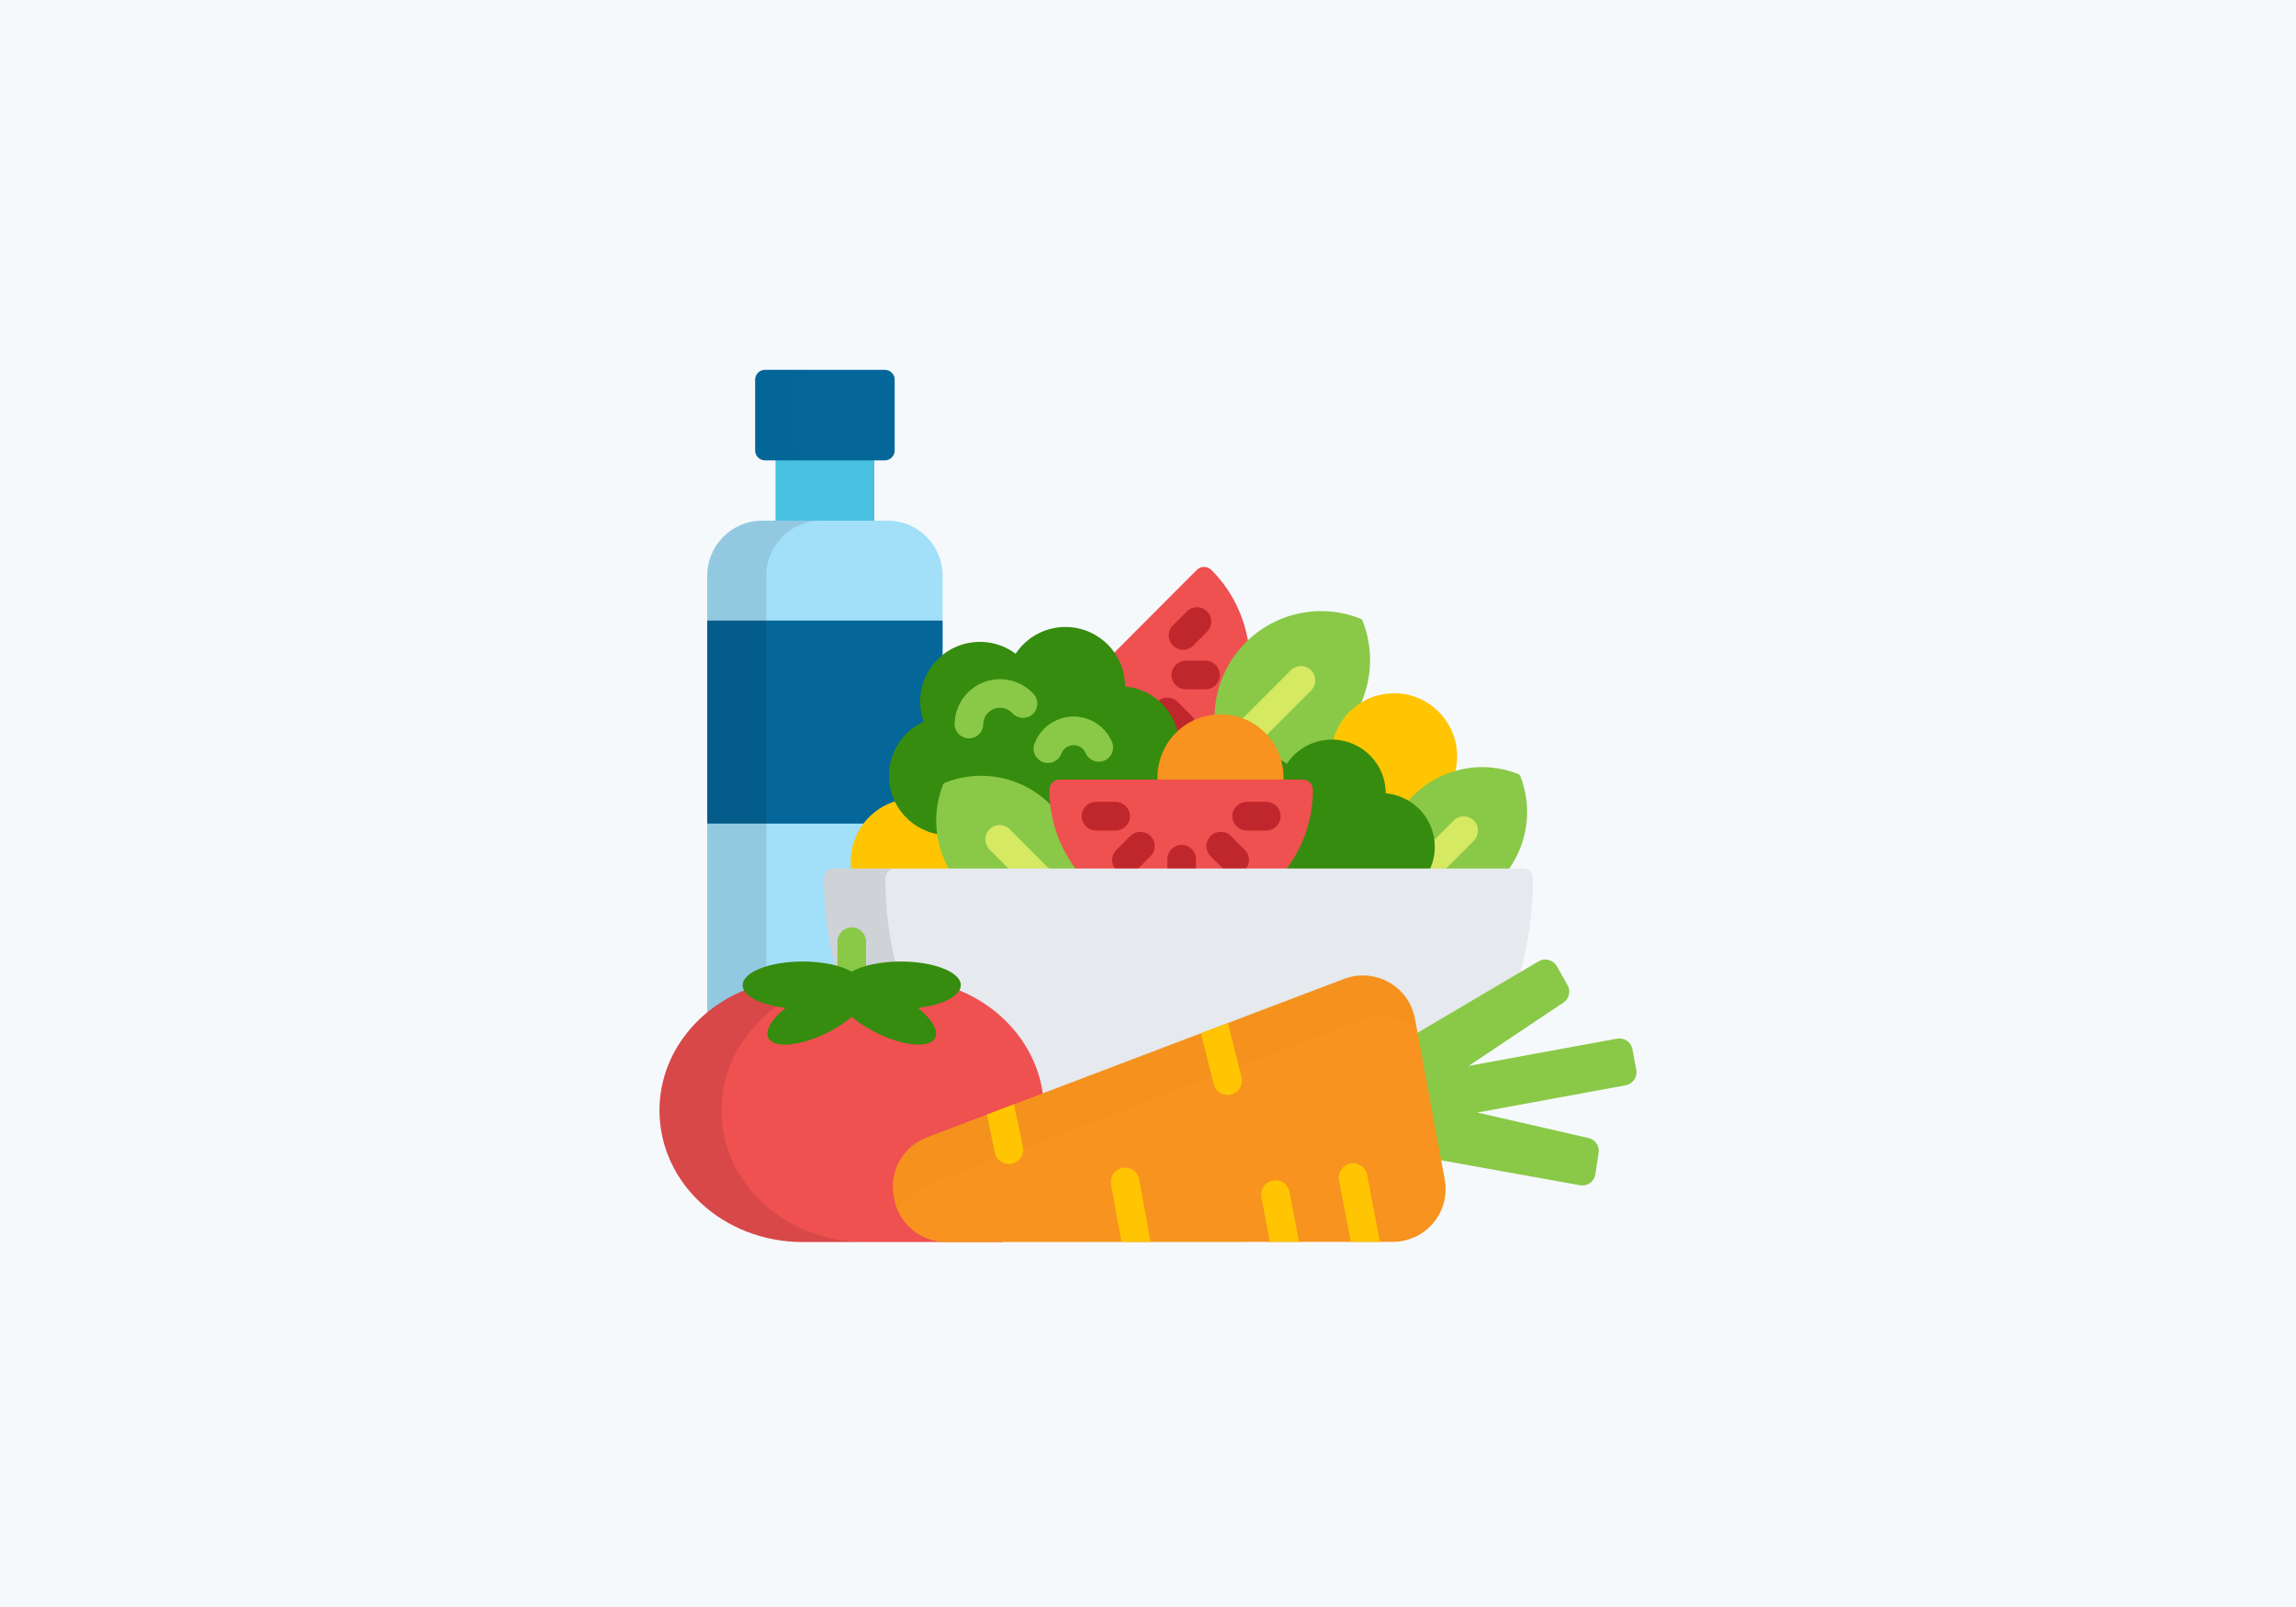 <svg width="470" height="329" viewBox="0 0 470 329" fill="none" xmlns="http://www.w3.org/2000/svg">
<rect width="470" height="329" fill="#F6F9FC"/>
<g clip-path="url(#clip0)">
<path d="M178.975 93.719H158.751V107.214H178.975V93.719Z" fill="#48C1E1"/>
<path d="M183.147 92.233C183.147 93.34 182.242 94.245 181.135 94.245H156.591C155.484 94.245 154.579 93.34 154.579 92.233V77.731C154.579 76.624 155.484 75.718 156.591 75.718H181.135C182.241 75.718 183.146 76.624 183.146 77.731L183.147 92.233Z" fill="#046699"/>
<g opacity="0.1">
<path opacity="0.1" d="M162.971 92.233V77.731C162.971 76.624 163.876 75.718 164.983 75.718H156.591C155.484 75.718 154.579 76.624 154.579 77.731V92.233C154.579 93.34 155.484 94.245 156.591 94.245H164.983C163.877 94.245 162.971 93.34 162.971 92.233Z" fill="black"/>
</g>
<path d="M152.481 203.118C152.585 203.075 152.665 202.99 152.702 202.884C152.738 202.779 152.727 202.662 152.673 202.565C152.505 202.269 152.42 201.978 152.42 201.7C152.42 199.547 157.197 197.242 164.309 197.242C166.598 197.242 168.828 197.496 170.757 197.978C170.789 197.986 170.82 197.99 170.852 197.99C170.954 197.99 171.054 197.95 171.128 197.875C171.225 197.778 171.264 197.637 171.231 197.505C169.99 192.551 169.279 187.46 169.113 182.257C169.11 182.197 169.106 182.136 169.104 182.075C169.082 181.333 169.07 180.588 169.07 179.841C169.07 178.94 169.801 178.207 170.7 178.207H174.229C174.34 178.207 174.446 178.16 174.52 178.077C174.594 177.995 174.63 177.884 174.618 177.773C174.56 177.256 174.533 176.823 174.533 176.412C174.533 170.908 178.052 166.101 183.291 164.451C183.399 164.417 183.487 164.337 183.532 164.234C183.577 164.13 183.575 164.011 183.525 163.909C183.05 162.917 182.716 161.879 182.533 160.826C181.621 155.56 184.376 150.317 189.232 148.076C189.416 147.991 189.505 147.78 189.437 147.59C189.209 146.952 189.036 146.296 188.923 145.641C188.182 141.368 189.853 137.225 192.948 134.601V117.825C192.948 111.65 187.907 106.597 181.745 106.597H155.98C149.819 106.597 144.777 111.65 144.777 117.825V207.777C147.022 205.885 149.61 204.301 152.481 203.118Z" fill="#A2DFF9"/>
<path d="M183.291 164.45C183.399 164.416 183.487 164.337 183.532 164.233C183.577 164.129 183.575 164.011 183.526 163.909C183.05 162.916 182.716 161.879 182.534 160.825C181.621 155.559 184.376 150.316 189.233 148.075C189.416 147.991 189.505 147.78 189.437 147.589C189.209 146.951 189.036 146.295 188.923 145.64C188.182 141.368 189.854 137.224 192.949 134.6V127.047H144.777V168.61H177.246C178.761 166.7 180.833 165.225 183.291 164.45Z" fill="#046699"/>
<path opacity="0.1" d="M156.875 198.248V117.825C156.875 111.649 161.916 106.596 168.078 106.596H155.98C149.819 106.596 144.777 111.649 144.777 117.825V207.777C147.022 205.885 149.61 204.301 152.481 203.118C152.585 203.075 152.665 202.99 152.702 202.884C152.738 202.779 152.727 202.662 152.673 202.565C152.505 202.269 152.42 201.978 152.42 201.7C152.421 200.435 154.073 199.119 156.875 198.248Z" fill="black"/>
<path d="M229.742 138.534C229.855 139.186 229.913 139.862 229.914 140.543C229.915 140.746 230.069 140.914 230.271 140.932C235.271 141.371 239.452 144.934 240.675 149.796C240.709 149.93 240.811 150.037 240.944 150.076C240.98 150.087 241.017 150.092 241.054 150.092C241.152 150.092 241.247 150.055 241.321 149.987C243.358 148.086 245.894 146.944 248.654 146.684C248.849 146.666 249.001 146.504 249.007 146.308C249.185 140.83 251.412 135.679 255.279 131.804C255.36 131.723 255.445 131.647 255.527 131.568C254.671 126.114 252.158 120.873 247.973 116.679C247.15 115.855 245.816 115.854 244.992 116.679L227.845 133.865C228.781 135.23 229.443 136.81 229.742 138.534Z" fill="#EF5050"/>
<path d="M240.675 149.796C240.709 149.93 240.811 150.037 240.943 150.076C240.98 150.087 241.017 150.092 241.054 150.092C241.152 150.092 241.247 150.055 241.32 149.987C242.316 149.058 243.431 148.314 244.633 147.762C244.498 147.314 244.255 146.891 243.902 146.537L241.057 143.686C239.915 142.54 238.06 142.537 236.914 143.68C236.906 143.689 236.899 143.698 236.891 143.706C238.713 145.26 240.064 147.366 240.675 149.796Z" fill="#C0272D"/>
<path d="M246.768 141.125H242.746C241.127 141.125 239.816 139.813 239.816 138.195C239.816 136.577 241.127 135.265 242.746 135.265H246.768C248.386 135.265 249.697 136.577 249.697 138.195C249.697 139.813 248.386 141.125 246.768 141.125Z" fill="#C0272D"/>
<path d="M242.178 133.031C241.429 133.031 240.68 132.746 240.109 132.175C238.963 131.032 238.962 129.177 240.104 128.032L242.95 125.181C244.093 124.036 245.948 124.034 247.093 125.177C248.238 126.32 248.239 128.175 247.097 129.32L244.252 132.171C243.68 132.744 242.929 133.031 242.178 133.031Z" fill="#C0272D"/>
<path d="M278.908 127.055C278.873 126.966 278.82 126.886 278.754 126.82C278.687 126.753 278.607 126.7 278.518 126.664C270.404 123.433 261.174 125.342 255.002 131.527C250.902 135.637 248.688 141.099 248.607 146.688C249.013 146.648 249.424 146.627 249.839 146.627C255.915 146.627 260.991 150.99 262.117 156.754C266.548 156.032 270.743 153.946 274.057 150.625C280.228 144.439 282.132 135.188 278.908 127.055Z" fill="#89C947"/>
<path d="M268.382 137.215C267.237 136.072 265.382 136.074 264.239 137.22L254.105 147.377C256.018 148.075 257.714 149.227 259.063 150.703L268.387 141.358C269.53 140.213 269.528 138.358 268.382 137.215Z" fill="#D5E962"/>
<path d="M283.115 160.607C283.217 161.198 283.27 161.806 283.27 162.415C283.27 162.618 283.425 162.786 283.626 162.804C285.212 162.943 286.723 163.435 288.119 164.264C288.181 164.302 288.25 164.32 288.319 164.32C288.428 164.32 288.537 164.273 288.613 164.186C288.946 163.804 289.232 163.495 289.513 163.213C291.871 160.85 294.722 159.163 297.831 158.244C298.123 157.164 298.281 156.03 298.281 154.857C298.281 147.716 292.505 141.925 285.379 141.925C279.301 141.925 274.208 146.138 272.84 151.808C277.935 151.896 282.241 155.566 283.115 160.607Z" fill="#FFC502"/>
<path d="M194.691 177.926C193.383 175.608 192.555 173.065 192.238 170.449C188.431 169.826 185.199 167.388 183.543 163.965C178.12 165.495 174.143 170.486 174.143 176.411C174.143 176.924 174.182 177.428 174.24 177.926H194.691V177.926Z" fill="#FFC502"/>
<path d="M293.162 171.569C293.539 173.746 293.239 175.938 292.296 177.926H308.876C312.791 172.428 313.737 165.252 311.192 158.83C311.159 158.748 311.111 158.675 311.05 158.614C310.988 158.552 310.915 158.504 310.834 158.471C303.382 155.503 294.905 157.256 289.237 162.937C288.823 163.352 288.436 163.786 288.064 164.23C290.695 165.775 292.616 168.418 293.162 171.569Z" fill="#89C947"/>
<path d="M292.296 177.926H295.919L301.698 172.135C302.841 170.989 302.838 169.134 301.693 167.992C300.547 166.849 298.692 166.851 297.55 167.996L293.259 172.296C293.461 174.231 293.134 176.16 292.296 177.926Z" fill="#D5E962"/>
<path d="M241.124 150.023C239.948 144.761 235.495 140.998 230.305 140.543C230.304 139.858 230.248 139.164 230.127 138.467C228.977 131.828 222.654 127.383 216.005 128.541C212.554 129.141 209.697 131.136 207.904 133.84C205.306 131.9 201.945 130.988 198.494 131.589C191.844 132.746 187.387 139.068 188.539 145.707C188.659 146.404 188.84 147.076 189.07 147.72C184.164 149.984 181.184 155.324 182.149 160.892C183.061 166.155 187.225 170.035 192.224 170.842C191.739 167.486 192.128 164.021 193.425 160.749C193.438 160.717 193.457 160.689 193.481 160.664C193.505 160.64 193.534 160.621 193.566 160.609C195.893 159.682 198.339 159.211 200.835 159.211C206.086 159.211 211.024 161.262 214.741 164.987C215.01 165.257 215.268 165.536 215.519 165.819C215.311 164.472 215.203 163.101 215.203 161.711C215.203 160.762 215.973 159.99 216.92 159.99H237.374C237.357 159.718 237.344 159.445 237.344 159.168C237.344 155.597 238.788 152.363 241.124 150.023Z" fill="#368C0E"/>
<path d="M198.342 151.167C198.325 151.167 198.308 151.166 198.291 151.166C196.673 151.139 195.384 149.805 195.411 148.188C195.497 143.115 199.657 139.044 204.716 139.044C204.766 139.044 204.815 139.044 204.865 139.045C207.413 139.084 209.861 140.186 211.58 142.069C212.671 143.264 212.587 145.117 211.393 146.208C210.198 147.299 208.345 147.215 207.254 146.021C206.61 145.315 205.729 144.919 204.773 144.904C202.869 144.873 201.302 146.392 201.27 148.287C201.243 149.888 199.936 151.166 198.342 151.167Z" fill="#89C947"/>
<path d="M214.515 156.208C214.177 156.208 213.833 156.149 213.497 156.024C211.98 155.461 211.206 153.776 211.769 152.259C213.403 147.853 218.32 145.592 222.731 147.219C224.925 148.029 226.707 149.728 227.622 151.88C228.255 153.369 227.561 155.089 226.071 155.722C224.583 156.355 222.862 155.661 222.229 154.172C221.939 153.489 221.396 152.972 220.702 152.716C219.316 152.205 217.775 152.914 217.262 154.296C216.825 155.477 215.705 156.208 214.515 156.208Z" fill="#89C947"/>
<path d="M262.326 159.958H262.219C262.218 159.986 262.218 160.013 262.217 160.041H266.141C267.305 160.041 268.249 160.986 268.249 162.153C268.249 168.039 266.349 173.482 263.148 177.926H292.717C293.601 175.981 293.938 173.764 293.546 171.502C292.675 166.474 288.52 162.841 283.661 162.414C283.66 161.796 283.609 161.17 283.5 160.54C282.461 154.543 276.75 150.529 270.745 151.574C267.628 152.118 265.047 153.918 263.427 156.361C262.902 155.969 262.34 155.628 261.752 155.334C262.141 156.543 262.353 157.831 262.353 159.168C262.352 159.426 262.344 159.687 262.326 159.958Z" fill="#368C0E"/>
<path d="M262.712 159.99C262.73 159.718 262.743 159.445 262.743 159.168C262.743 152.025 256.966 146.236 249.84 146.236C242.714 146.236 236.937 152.026 236.937 159.168C236.937 159.445 236.95 159.718 236.968 159.99H262.712Z" fill="#F7931E"/>
<path d="M215.018 164.712C209.349 159.032 200.872 157.279 193.421 160.246C193.339 160.279 193.266 160.328 193.204 160.389C193.143 160.45 193.095 160.523 193.062 160.605C190.782 166.356 191.304 172.711 194.248 177.926H220.842C218.148 174.338 216.322 170.061 215.681 165.41C215.466 165.173 215.245 164.94 215.018 164.712Z" fill="#89C947"/>
<path d="M206.563 177.926H214.84L206.704 169.771C205.561 168.627 203.707 168.623 202.561 169.767C201.415 170.909 201.413 172.764 202.556 173.91L206.563 177.926Z" fill="#D5E962"/>
<path d="M263.346 177.926C266.74 173.404 268.764 167.793 268.764 161.711C268.764 160.545 267.821 159.599 266.656 159.599H216.92C215.755 159.599 214.812 160.545 214.812 161.711C214.812 167.793 216.836 173.404 220.231 177.926H263.346Z" fill="#EF5050"/>
<path d="M244.824 177.926V175.9C244.824 174.282 243.513 172.97 241.895 172.97C240.276 172.97 238.965 174.282 238.965 175.9V177.926H244.824Z" fill="#C0272D"/>
<path d="M250.445 177.926H255.001C255.943 176.777 255.879 175.077 254.807 174.002L251.963 171.152C250.82 170.006 248.965 170.004 247.82 171.146C246.674 172.289 246.672 174.144 247.815 175.289L250.445 177.926Z" fill="#C0272D"/>
<path d="M232.882 177.926L235.512 175.29C236.655 174.145 236.653 172.29 235.508 171.147C234.362 170.004 232.507 170.006 231.364 171.152L228.52 174.002C227.448 175.077 227.383 176.776 228.325 177.926L232.882 177.926Z" fill="#C0272D"/>
<path d="M228.378 170.025H224.355C222.737 170.025 221.426 168.714 221.426 167.096C221.426 165.478 222.737 164.166 224.355 164.166H228.378C229.996 164.166 231.308 165.478 231.308 167.096C231.308 168.714 229.996 170.025 228.378 170.025Z" fill="#C0272D"/>
<path d="M259.221 170.025H255.198C253.58 170.025 252.268 168.714 252.268 167.096C252.268 165.478 253.58 164.166 255.198 164.166H259.221C260.839 164.166 262.151 165.478 262.151 167.096C262.151 168.714 260.839 170.025 259.221 170.025Z" fill="#C0272D"/>
<path d="M171.32 198.127C171.355 198.136 171.391 198.141 171.426 198.141C171.511 198.141 171.593 198.114 171.662 198.062C171.76 197.988 171.817 197.873 171.817 197.751V192.793C171.817 191.393 172.956 190.254 174.356 190.254C175.756 190.254 176.895 191.393 176.895 192.793V197.751C176.895 197.873 176.952 197.988 177.05 198.062C177.118 198.114 177.201 198.141 177.286 198.141C177.321 198.141 177.357 198.137 177.391 198.127C179.446 197.548 181.871 197.241 184.402 197.241C191.513 197.241 196.291 199.546 196.291 201.7C196.291 201.978 196.206 202.269 196.038 202.565C195.983 202.662 195.972 202.779 196.009 202.885C196.046 202.991 196.126 203.076 196.229 203.118C205.334 206.871 211.786 214.833 213.068 223.895C213.085 224.012 213.154 224.116 213.256 224.177C213.317 224.213 213.386 224.231 213.455 224.231C213.502 224.231 213.548 224.222 213.593 224.205L275.263 200.777C276.457 200.324 277.709 200.095 278.986 200.095C280.774 200.095 282.543 200.556 284.102 201.428C286.813 202.945 288.692 205.562 289.256 208.607L289.793 211.507C289.817 211.633 289.899 211.739 290.016 211.792C290.067 211.815 290.122 211.827 290.177 211.827C290.246 211.827 290.315 211.809 290.376 211.773L311.111 199.533C312.892 193.184 313.795 186.601 313.795 179.84C313.795 178.722 312.891 177.816 311.775 177.816H170.7C169.585 177.816 168.68 178.722 168.68 179.84C168.68 186.071 169.45 192.15 170.964 198.034C171.082 198.065 171.204 198.094 171.32 198.127Z" fill="#E6E9ED"/>
<path opacity="0.1" d="M171.32 198.127C171.355 198.136 171.391 198.141 171.426 198.141C171.511 198.141 171.593 198.114 171.662 198.062C171.76 197.988 171.817 197.873 171.817 197.751V192.793C171.817 191.393 172.956 190.254 174.356 190.254C175.756 190.254 176.895 191.393 176.895 192.793V197.751C176.895 197.873 176.952 197.988 177.05 198.062C177.118 198.114 177.201 198.141 177.286 198.141C177.321 198.141 177.357 198.137 177.391 198.127C179.15 197.631 181.181 197.337 183.317 197.262C181.932 191.619 181.231 185.798 181.231 179.84C181.231 178.722 182.136 177.816 183.252 177.816H170.7C169.585 177.816 168.68 178.722 168.68 179.84C168.68 186.071 169.45 192.15 170.964 198.034C171.082 198.065 171.204 198.094 171.32 198.127Z" fill="black"/>
<path d="M174.355 199.521C175.158 199.07 176.152 198.678 177.286 198.358V192.792C177.286 191.174 175.975 189.863 174.356 189.863C172.738 189.863 171.427 191.174 171.427 192.792V198.358C172.561 198.677 173.554 199.07 174.355 199.521Z" fill="#89C947"/>
<path d="M204.285 253.887L193.704 253.891H193.7C188.662 253.891 184.343 250.311 183.43 245.379L183.326 244.818C182.412 239.884 185.166 235.005 189.874 233.216L213.512 224.236C212.295 214.5 205.434 206.346 196.013 202.605C195.099 204.142 191.951 205.479 187.853 205.96C187.696 205.979 187.566 206.089 187.523 206.241C187.479 206.392 187.531 206.555 187.654 206.653C189.778 208.352 191.112 210.144 191.224 211.446C191.264 211.918 191.148 212.3 190.869 212.616C190.371 213.179 189.391 213.476 188.036 213.476C188.036 213.476 188.036 213.476 188.036 213.476C185.398 213.476 181.832 212.373 178.495 210.526C177.026 209.712 175.718 208.822 174.608 207.881C174.535 207.82 174.445 207.789 174.355 207.789C174.266 207.789 174.176 207.82 174.103 207.881C172.992 208.823 171.684 209.713 170.216 210.526C166.88 212.373 163.313 213.476 160.675 213.476C159.32 213.476 158.341 213.179 157.843 212.616C157.563 212.3 157.447 211.918 157.488 211.446C157.599 210.144 158.934 208.353 161.057 206.653C161.18 206.555 161.232 206.392 161.188 206.241C161.145 206.089 161.015 205.979 160.858 205.96C156.759 205.479 153.611 204.141 152.698 202.604C142.288 206.737 135 216.256 135 227.344C135 242.221 148.118 254.282 164.298 254.282H204.922C205.361 254.282 205.021 254.126 204.285 253.887Z" fill="#EF5050"/>
<path opacity="0.1" d="M147.676 227.344C147.676 218.507 152.304 210.665 159.452 205.752C156.048 205.158 153.503 203.96 152.698 202.604C142.288 206.737 135 216.256 135 227.344C135 242.221 148.118 254.282 164.298 254.282H176.975C160.794 254.282 147.676 242.221 147.676 227.344Z" fill="black"/>
<path d="M196.682 201.7C196.682 199.022 191.184 196.851 184.402 196.851C180.248 196.851 176.577 197.666 174.355 198.914C172.134 197.667 168.464 196.851 164.309 196.851C157.528 196.851 152.029 199.022 152.029 201.7C152.029 203.898 155.735 205.753 160.812 206.348C157.706 208.834 156.284 211.446 157.549 212.875C159.226 214.768 164.982 213.869 170.404 210.868C171.927 210.025 173.261 209.107 174.354 208.179C175.449 209.107 176.784 210.025 178.305 210.868C183.727 213.869 189.483 214.768 191.16 212.875C192.426 211.446 191.004 208.834 187.897 206.348C192.977 205.753 196.682 203.898 196.682 201.7Z" fill="#368C0E"/>
<path d="M334.955 219.047L334.168 214.804C333.898 213.339 332.485 212.371 331.014 212.64L300.65 218.218L320.037 205.258C320.956 204.644 321.382 203.559 321.193 202.529C321.139 202.243 321.038 201.963 320.888 201.696L318.694 197.81C318.338 197.177 317.738 196.714 317.034 196.527C316.33 196.339 315.58 196.441 314.953 196.812L289.732 211.7L294.504 237.458L323.431 242.656C324.152 242.786 324.895 242.619 325.49 242.194C326.085 241.768 326.483 241.12 326.59 240.398L327.244 236.011C327.289 235.709 327.283 235.411 327.23 235.126C327.039 234.095 326.251 233.234 325.173 232.987L302.418 227.768L332.782 222.189C334.254 221.919 335.226 220.513 334.955 219.047Z" fill="#89C947"/>
<path d="M183.046 245.45C183.994 250.568 188.477 254.283 193.704 254.281L285.097 254.246C288.313 254.245 291.363 252.82 293.42 250.358C295.478 247.896 296.33 244.65 295.747 241.499L289.641 208.536C289.057 205.385 287.098 202.656 284.294 201.087C281.49 199.517 278.131 199.271 275.125 200.412L189.736 232.85C184.852 234.706 181.994 239.769 182.942 244.888L183.046 245.45Z" fill="#F7931E"/>
<g opacity="0.1">
<path opacity="0.1" d="M183.046 245.45C183.191 246.236 183.429 246.983 183.731 247.695C184.991 245.457 187.014 243.646 189.569 242.675L278.744 208.798C281.883 207.607 285.391 207.864 288.319 209.503C288.934 209.848 289.508 210.248 290.04 210.693L289.641 208.536C289.057 205.386 287.098 202.657 284.294 201.087C281.49 199.518 278.131 199.271 275.125 200.412L189.736 232.851C184.852 234.707 181.994 239.77 182.942 244.889L183.046 245.45Z" fill="black"/>
</g>
<path d="M279.858 240.543C279.554 238.953 278.016 237.911 276.43 238.216C274.841 238.52 273.8 240.054 274.104 241.643L276.515 254.25L282.48 254.247L279.858 240.543Z" fill="#FFC502"/>
<path d="M263.978 244.016C263.678 242.426 262.146 241.381 260.556 241.68C258.966 241.98 257.92 243.512 258.22 245.102L259.946 254.256L265.908 254.254L263.978 244.016Z" fill="#FFC502"/>
<path d="M248.453 221.951C248.787 223.28 249.981 224.166 251.292 224.166C251.529 224.166 251.77 224.137 252.009 224.076C253.579 223.681 254.53 222.089 254.135 220.52L251.346 209.445L245.832 211.541L248.453 221.951Z" fill="#FFC502"/>
<path d="M233.208 241.463C232.921 239.871 231.399 238.812 229.805 239.1C228.213 239.387 227.155 240.911 227.442 242.503L229.563 254.268L235.517 254.265L233.208 241.463Z" fill="#FFC502"/>
<path d="M203.653 235.987C203.943 237.368 205.16 238.316 206.517 238.316C206.717 238.316 206.919 238.296 207.122 238.253C208.706 237.921 209.72 236.367 209.388 234.784L207.561 226.08L202.016 228.186L203.653 235.987Z" fill="#FFC502"/>
</g>
<defs>
<clipPath id="clip0">
<rect width="200" height="200" fill="white" transform="translate(135 65)"/>
</clipPath>
</defs>
</svg>

